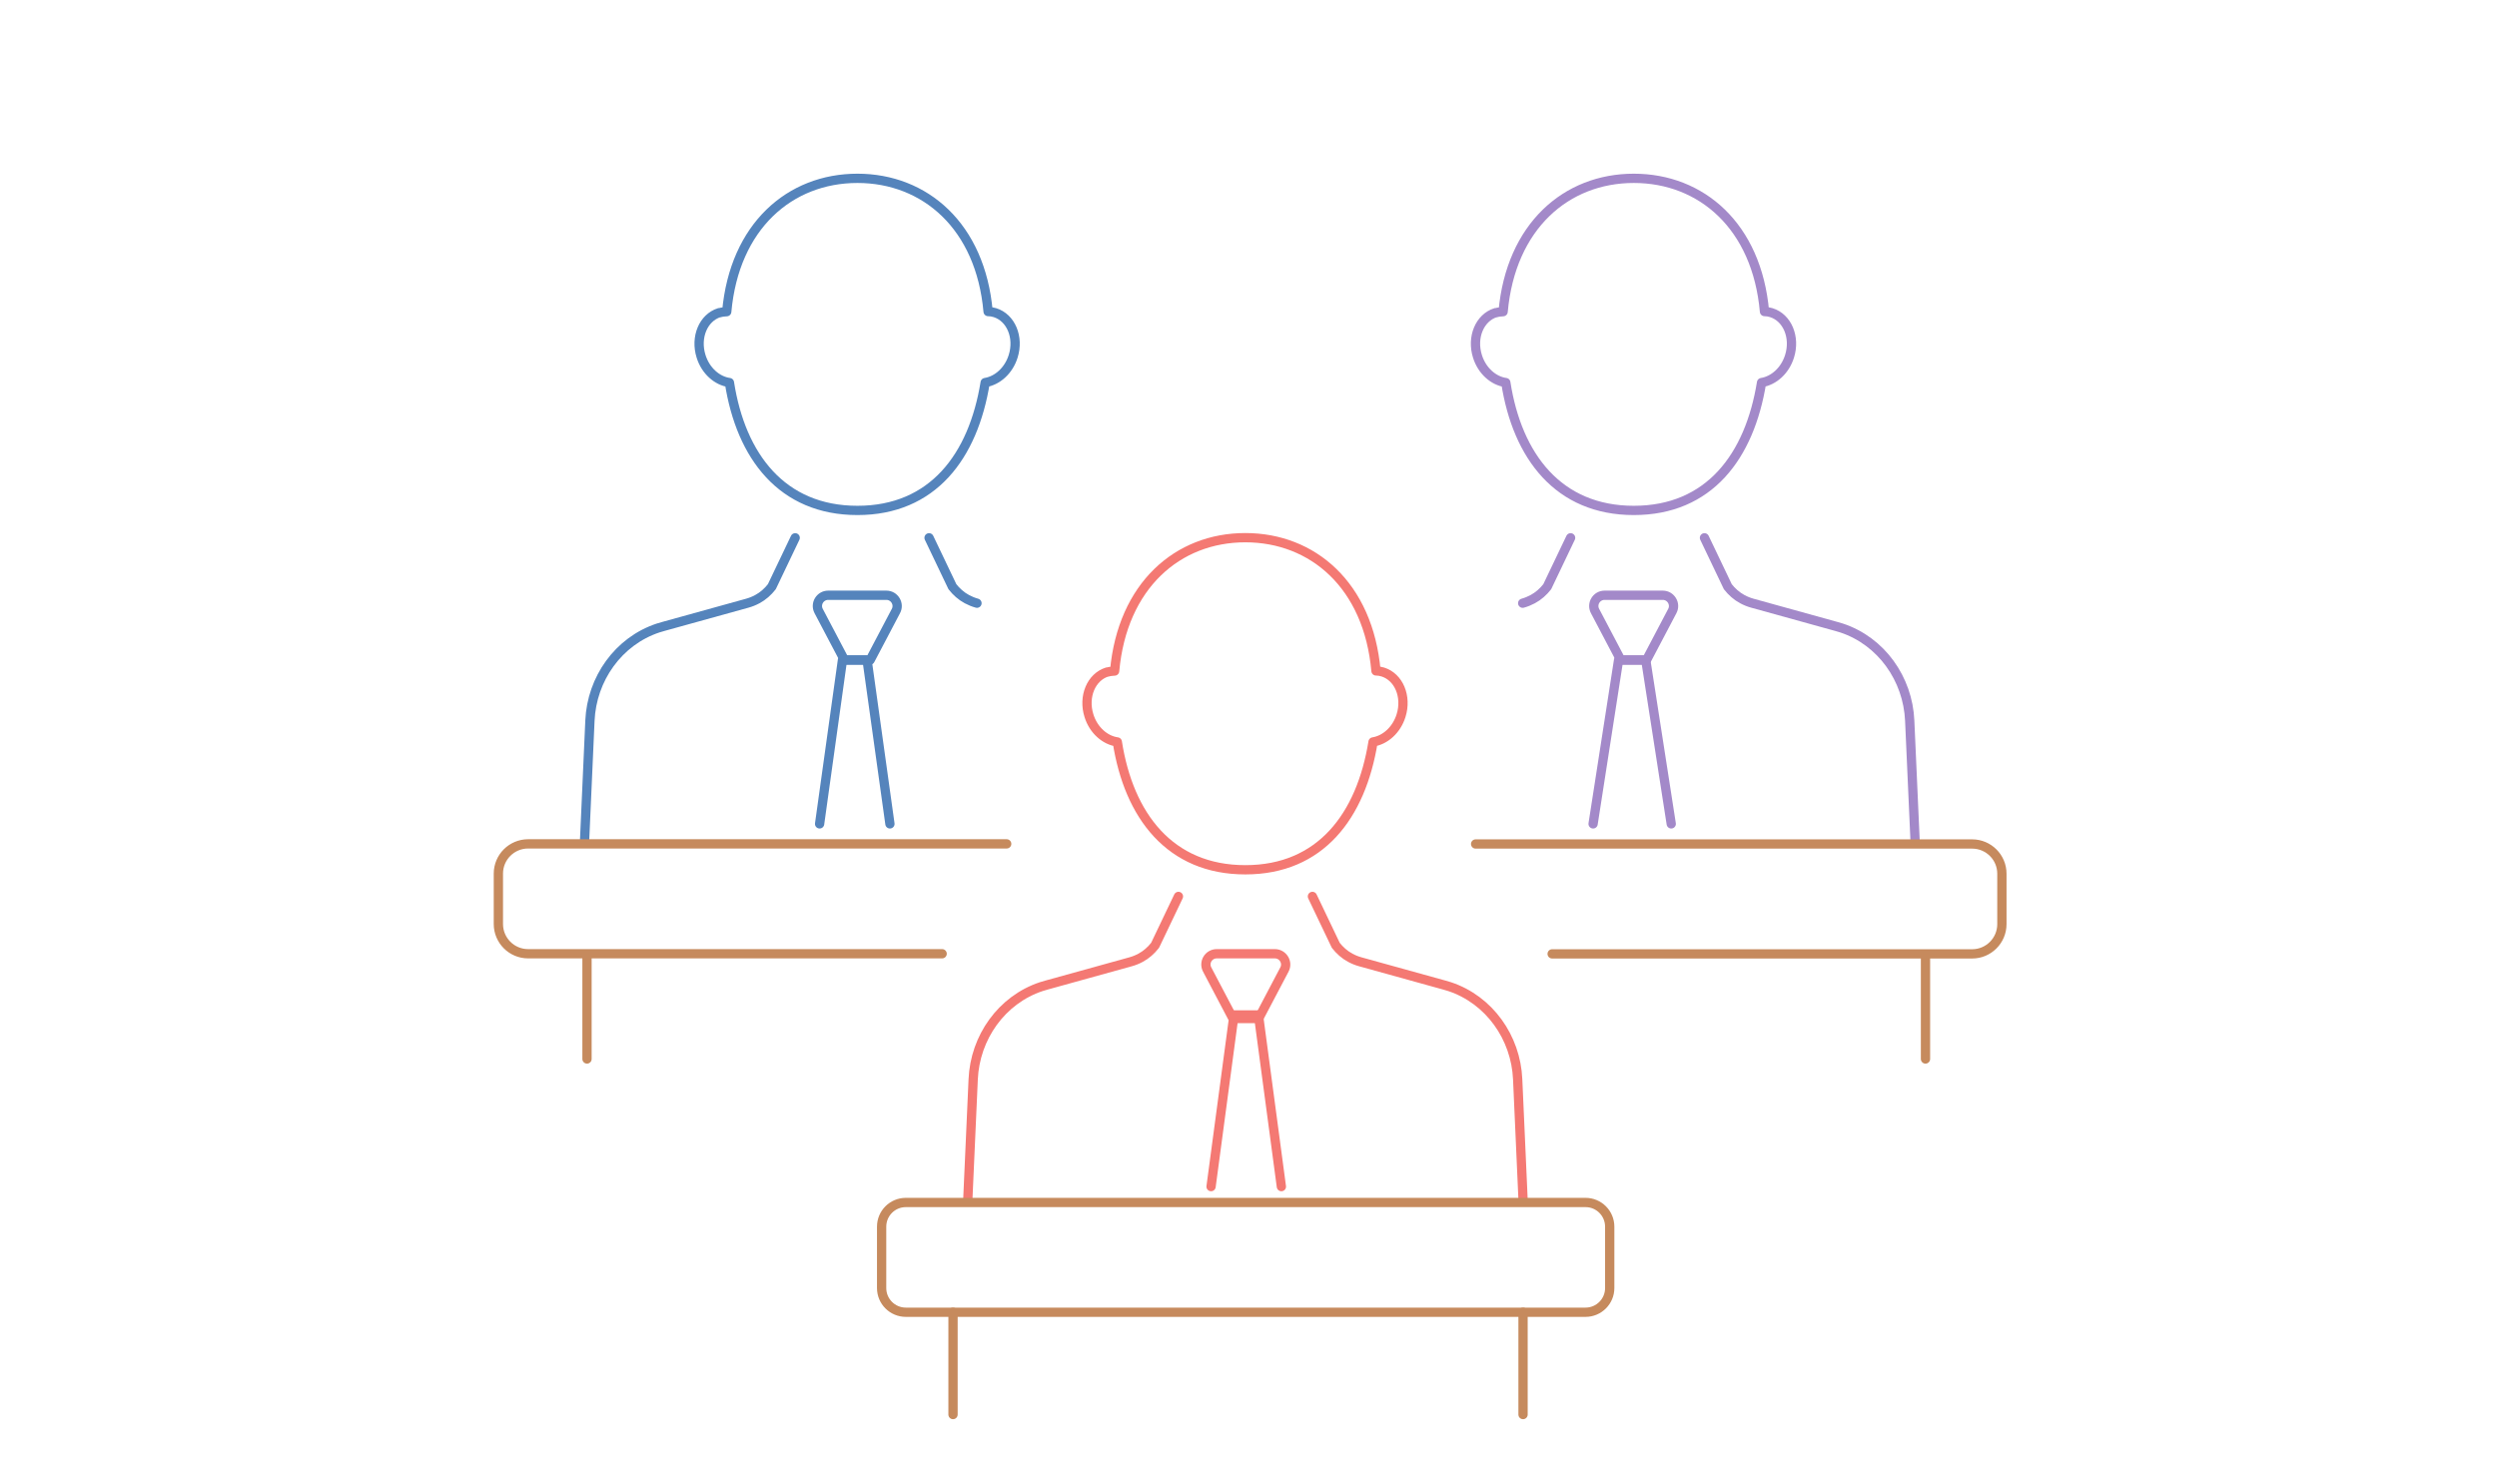 <svg width="350" height="208" viewBox="0 0 350 208" fill="none" xmlns="http://www.w3.org/2000/svg">
<path d="M124.739 115.498L121.536 92.529H118.086L114.883 115.498" stroke="#5584BC" stroke-width="1.3" stroke-linecap="round" stroke-linejoin="round"/>
<path d="M234.254 115.498L230.683 92.529H226.874L223.303 115.498" stroke="#A389C9" stroke-width="1.3" stroke-linecap="round" stroke-linejoin="round"/>
<path d="M213.432 84.561C213.929 84.424 214.391 84.236 214.837 83.996C215.642 83.567 216.327 82.951 216.876 82.248L220.149 75.394" stroke="#A389C9" stroke-width="1.3" stroke-linecap="round" stroke-linejoin="round"/>
<path d="M268.435 117.889L267.681 101.028C267.424 95.168 263.705 89.89 258.137 88.04C257.88 87.954 257.64 87.885 257.383 87.817L245.628 84.561C245.131 84.424 244.668 84.236 244.223 83.996C243.418 83.567 242.732 82.951 242.184 82.248L238.911 75.394" stroke="#A389C9" stroke-width="1.3" stroke-linecap="round" stroke-linejoin="round"/>
<path d="M81.938 117.889L82.691 101.028C82.948 95.168 86.667 89.89 92.236 88.04C92.493 87.954 92.733 87.885 92.99 87.817L104.744 84.561C105.241 84.424 105.704 84.236 106.149 83.996C106.955 83.567 107.64 82.951 108.188 82.248L111.461 75.394" stroke="#5584BC" stroke-width="1.3" stroke-linecap="round" stroke-linejoin="round"/>
<path d="M136.941 84.561C136.444 84.424 135.981 84.236 135.535 83.996C134.73 83.567 134.045 82.951 133.496 82.248L130.224 75.394" stroke="#5584BC" stroke-width="1.3" stroke-linecap="round" stroke-linejoin="round"/>
<path d="M135.656 168.163L136.41 151.302C136.667 145.442 140.386 140.164 145.954 138.314C146.211 138.228 146.451 138.16 146.708 138.091L158.463 134.835C158.96 134.698 159.423 134.51 159.868 134.27C160.673 133.842 161.359 133.225 161.907 132.522L165.18 125.668" stroke="#F47973" stroke-width="1.3" stroke-linecap="round" stroke-linejoin="round"/>
<path d="M213.484 168.163L212.73 151.302C212.473 145.442 208.754 140.164 203.185 138.314C202.928 138.228 202.689 138.16 202.432 138.091L190.677 134.835C190.18 134.698 189.717 134.51 189.272 134.27C188.466 133.842 187.781 133.225 187.233 132.522L183.96 125.668" stroke="#F47973" stroke-width="1.3" stroke-linecap="round" stroke-linejoin="round"/>
<path d="M222.24 168.574H126.969C125.095 168.574 123.576 170.093 123.576 171.967V180.569C123.576 182.443 125.095 183.962 126.969 183.962H222.24C224.113 183.962 225.632 182.443 225.632 180.569V171.967C225.632 170.093 224.113 168.574 222.24 168.574Z" stroke="#C68A5D" stroke-width="1.3" stroke-linecap="round" stroke-linejoin="round"/>
<path d="M176.403 142.786H172.822L169.206 135.915C168.675 134.904 169.412 133.705 170.543 133.705H178.699C179.83 133.705 180.567 134.921 180.036 135.915L176.42 142.786H176.403Z" stroke="#F47973" stroke-width="1.3" stroke-linecap="round" stroke-linejoin="round"/>
<path d="M179.609 166.348L176.395 142.285H172.967L169.753 166.348" stroke="#F47973" stroke-width="1.3" stroke-linecap="round" stroke-linejoin="round"/>
<path d="M206.835 118.317H276.437C278.734 118.317 280.601 120.185 280.601 122.481V129.558C280.601 131.854 278.734 133.722 276.437 133.722H217.561" stroke="#C68A5D" stroke-width="1.3" stroke-linecap="round" stroke-linejoin="round"/>
<path d="M132.058 133.705H74.021C71.725 133.705 69.857 131.837 69.857 129.541V122.464C69.857 120.168 71.725 118.3 74.021 118.3H141.105" stroke="#C68A5D" stroke-width="1.3" stroke-linecap="round" stroke-linejoin="round"/>
<path d="M133.583 183.962V198.304" stroke="#C68A5D" stroke-width="1.3" stroke-linecap="round" stroke-linejoin="round"/>
<path d="M213.483 183.962V198.304" stroke="#C68A5D" stroke-width="1.3" stroke-linecap="round" stroke-linejoin="round"/>
<path d="M82.28 134.116V148.458" stroke="#C68A5D" stroke-width="1.3" stroke-linecap="round" stroke-linejoin="round"/>
<path d="M269.892 134.116V148.458" stroke="#C68A5D" stroke-width="1.3" stroke-linecap="round" stroke-linejoin="round"/>
<path d="M100.837 43.849C101.18 43.746 101.523 43.711 101.866 43.694C102.945 31.7 110.724 25 120.183 25C129.641 25 137.438 31.683 138.5 43.677C138.826 43.677 139.134 43.729 139.46 43.831C141.705 44.534 142.853 47.276 142.013 49.949C141.379 51.971 139.803 53.358 138.089 53.633C136.41 63.999 130.738 71.556 120.183 71.556C109.628 71.556 103.853 63.982 102.243 53.633C100.512 53.393 98.901 51.988 98.267 49.949C97.428 47.276 98.576 44.534 100.82 43.831L100.837 43.849Z" stroke="#5584BC" stroke-width="1.3" stroke-linecap="round" stroke-linejoin="round"/>
<path d="M155.207 94.225C155.549 94.123 155.892 94.088 156.235 94.071C157.314 82.077 165.094 75.377 174.552 75.377C184.011 75.377 191.807 82.06 192.869 94.054C193.195 94.054 193.503 94.106 193.829 94.208C196.074 94.911 197.222 97.653 196.382 100.326C195.748 102.347 194.172 103.735 192.458 104.01C190.779 114.376 185.107 121.933 174.552 121.933C163.997 121.933 158.222 114.359 156.612 104.01C154.881 103.77 153.27 102.365 152.636 100.326C151.797 97.653 152.945 94.911 155.189 94.208L155.207 94.225Z" stroke="#F47973" stroke-width="1.3" stroke-linecap="round" stroke-linejoin="round"/>
<path d="M209.662 43.849C210.004 43.746 210.347 43.711 210.69 43.694C211.769 31.7 219.549 25 229.007 25C238.466 25 246.262 31.683 247.324 43.677C247.65 43.677 247.958 43.729 248.284 43.831C250.529 44.534 251.677 47.276 250.837 49.949C250.203 51.971 248.627 53.358 246.913 53.633C245.234 63.999 239.562 71.556 229.007 71.556C218.452 71.556 212.677 63.982 211.067 53.633C209.336 53.393 207.725 51.988 207.091 49.949C206.252 47.276 207.4 44.534 209.645 43.831L209.662 43.849Z" stroke="#A389C9" stroke-width="1.3" stroke-linecap="round" stroke-linejoin="round"/>
<path d="M121.947 92.529H118.366L114.75 85.658C114.219 84.647 114.956 83.448 116.087 83.448H124.243C125.374 83.448 126.111 84.664 125.579 85.658L121.964 92.529H121.947Z" stroke="#5584BC" stroke-width="1.3" stroke-linecap="round" stroke-linejoin="round"/>
<path d="M230.771 92.529H227.19L223.574 85.658C223.043 84.647 223.78 83.448 224.911 83.448H233.067C234.198 83.448 234.935 84.664 234.404 85.658L230.788 92.529H230.771Z" stroke="#A389C9" stroke-width="1.3" stroke-linecap="round" stroke-linejoin="round"/>
</svg>
